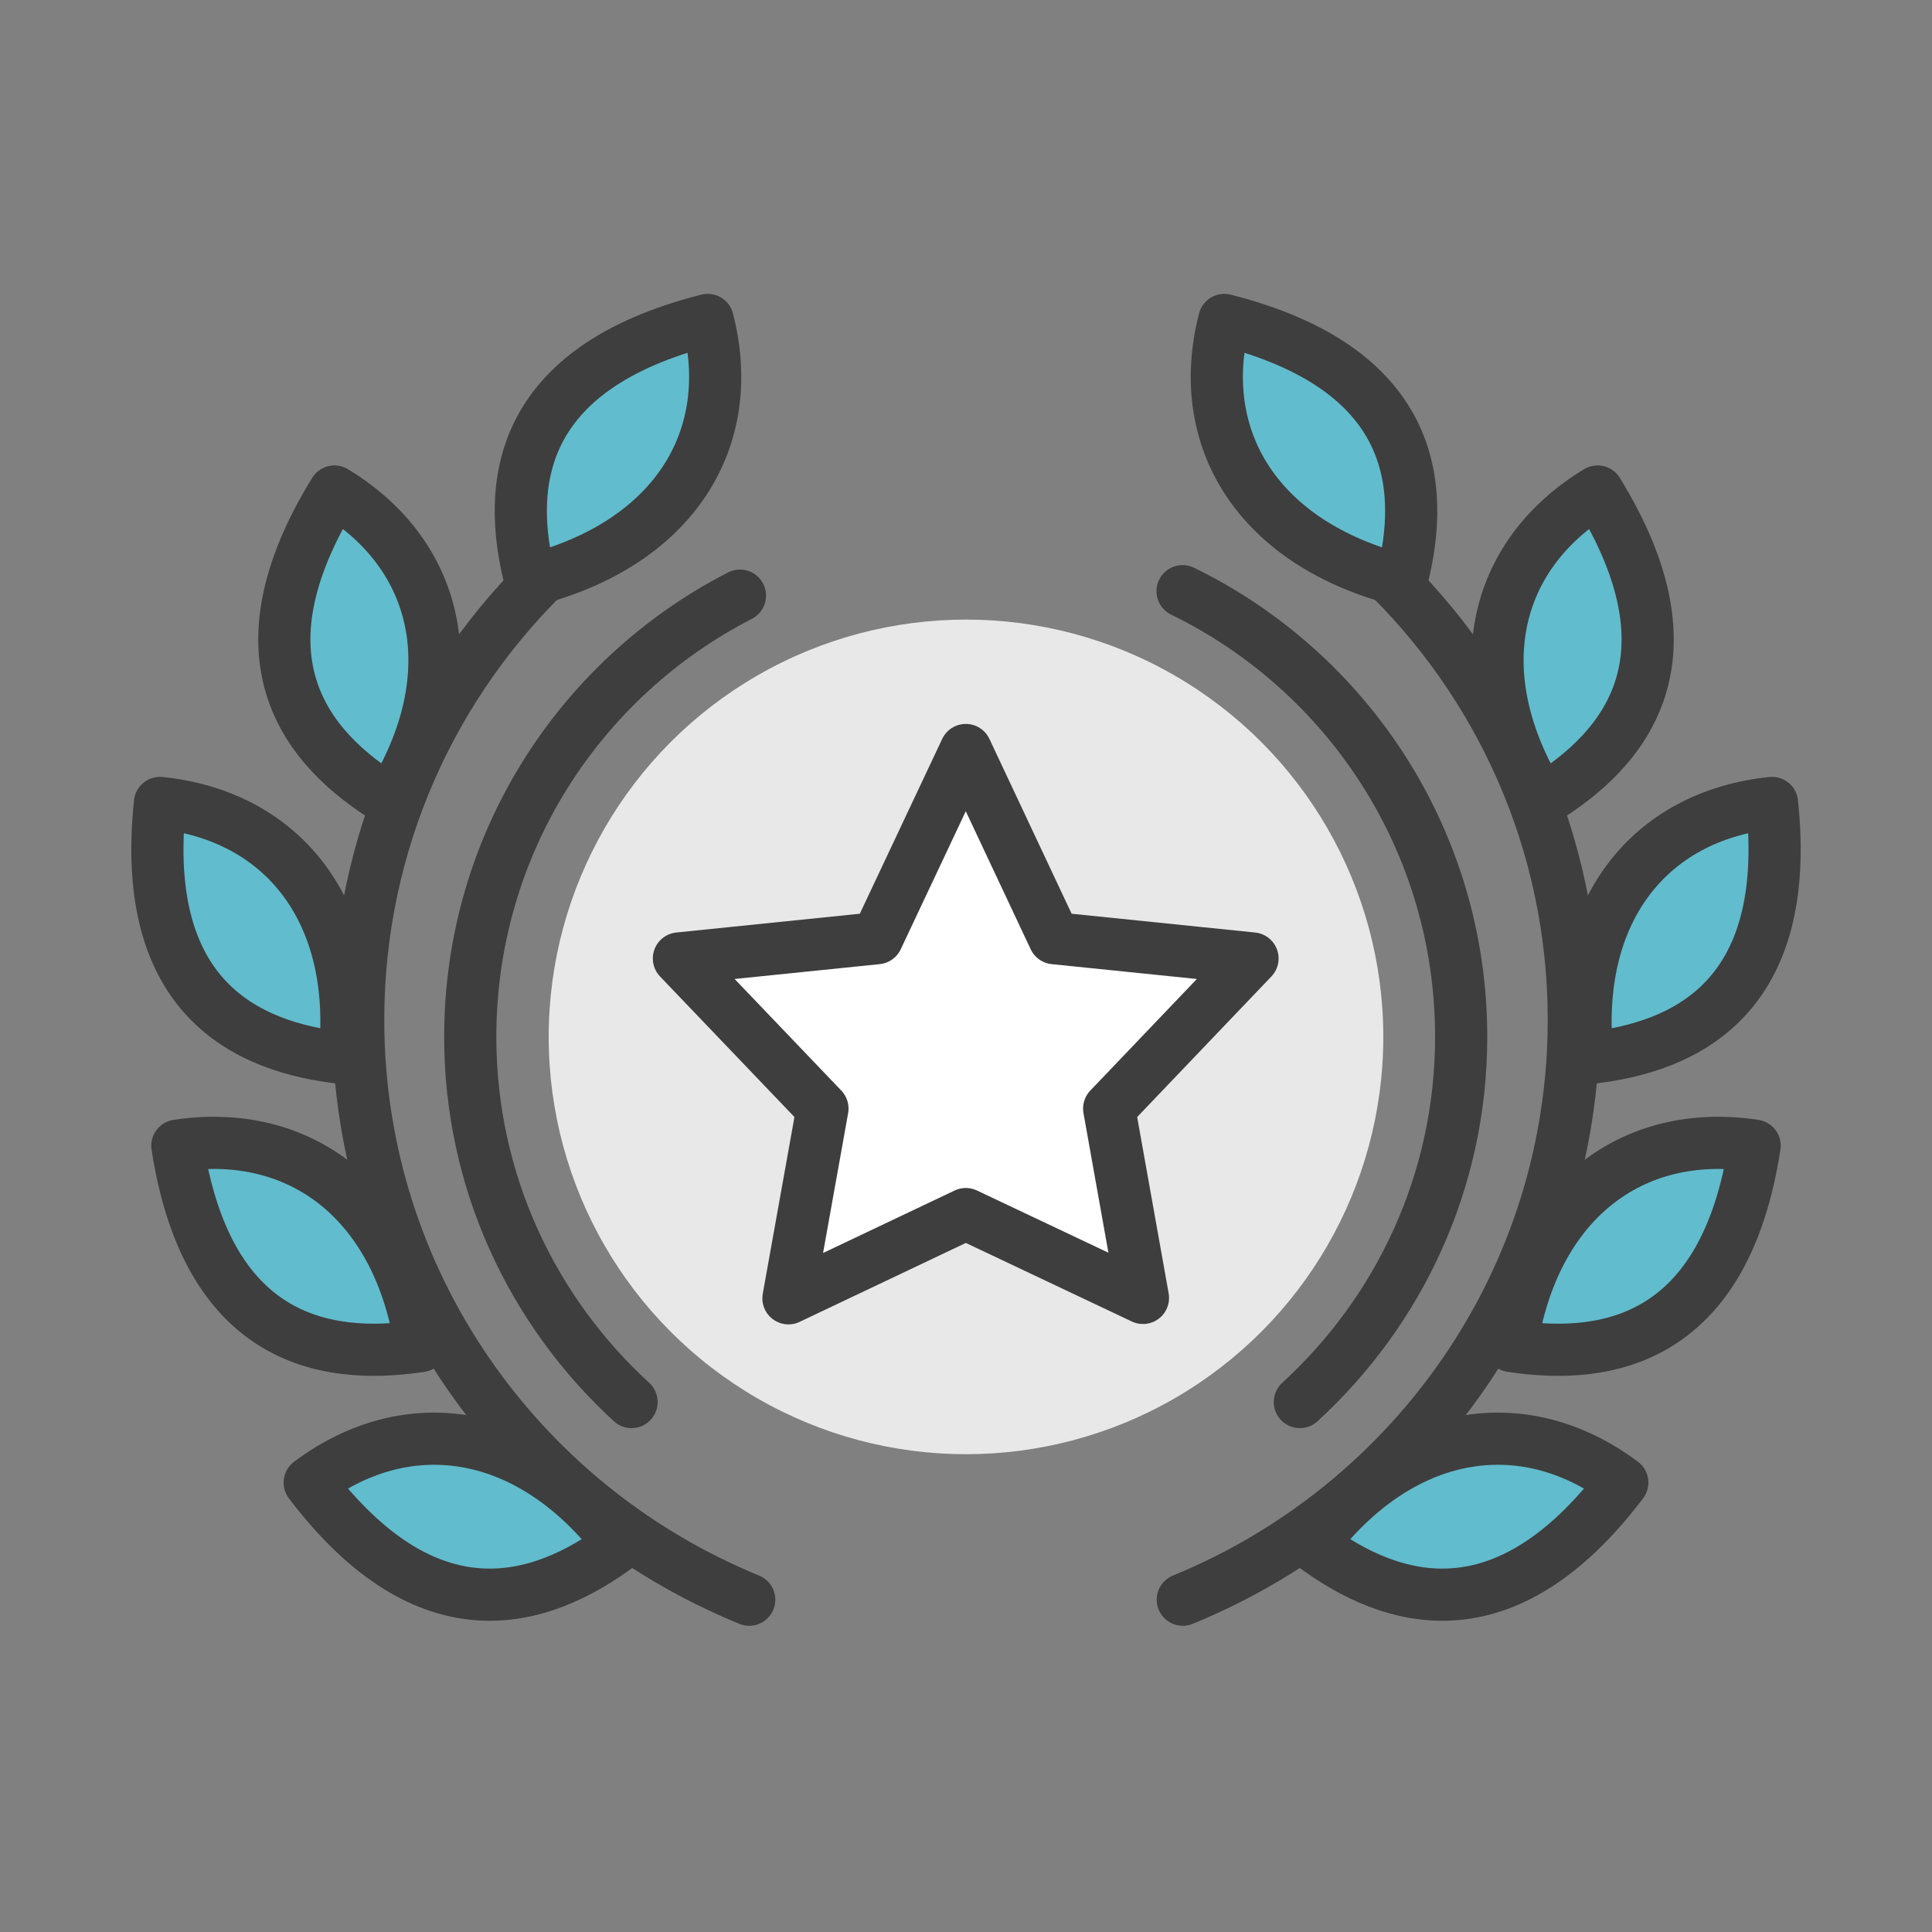 <?xml version="1.0" encoding="UTF-8"?>
<svg id="Layer_1" data-name="Layer 1" xmlns="http://www.w3.org/2000/svg" viewBox="0 0 100 100">
  <rect x="0" y="0" width="100" height="100" fill="#808080" stroke="none"/>
  <defs>
    <style>
      .cls-1 {
        fill: #61bccd;
      }

      .cls-1, .cls-2, .cls-3 {
        stroke: #3e3e3e;
        stroke-linecap: round;
        stroke-linejoin: round;
        stroke-width: 2.7px;
      }

      .cls-2 {
        fill: none;
      }

      .cls-4 {
        fill: #e8e8e9;
      }

      .cls-3 {
        fill: #fff;
      }
    </style>
  </defs>
  <circle class="cls-4" cx="50" cy="53.67" r="21.6"/>
  <path class="cls-2" d="M71.42,29.4c6.19,5.9,10.04,14.2,10.04,23.39,0,13.54-8.36,25.15-20.24,30.01"/>
  <path class="cls-1" d="M78.22,69.67c5.12.78,11.07-.42,12.6-10.37-6.34-.96-11.45,2.87-12.6,10.37Z"/>
  <path class="cls-1" d="M67.91,79.95c4.14,3.09,9.95,4.84,16.06-3.21-5.12-3.83-11.46-2.86-16.06,3.21Z"/>
  <path class="cls-1" d="M82.17,54.77c5.15-.54,10.61-3.18,9.55-13.21-6.38.66-10.35,5.65-9.55,13.21Z"/>
  <path class="cls-1" d="M79.8,41.44c4.42-2.68,8.19-7.4,2.89-16-5.47,3.32-6.89,9.52-2.89,16Z"/>
  <path class="cls-1" d="M72.55,30.04c1.28-4.98.67-10.98-9.18-13.48-1.59,6.17,1.76,11.6,9.18,13.48Z"/>
  <path class="cls-2" d="M28.58,29.4c-6.19,5.9-10.04,14.2-10.04,23.39,0,13.54,8.36,25.15,20.24,30.01"/>
  <path class="cls-1" d="M21.78,69.67c-5.12.78-11.07-.42-12.6-10.37,6.34-.96,11.45,2.87,12.6,10.37Z"/>
  <path class="cls-1" d="M32.09,79.95c-4.14,3.09-9.95,4.84-16.06-3.21,5.12-3.83,11.46-2.86,16.06,3.21Z"/>
  <path class="cls-1" d="M17.83,54.77c-5.15-.54-10.61-3.18-9.55-13.21,6.38.66,10.35,5.65,9.55,13.21Z"/>
  <path class="cls-1" d="M20.2,41.44c-4.42-2.68-8.19-7.4-2.89-16,5.47,3.32,6.89,9.52,2.89,16Z"/>
  <path class="cls-1" d="M27.45,30.04c-1.28-4.98-.67-10.98,9.18-13.48,1.59,6.17-1.76,11.6-9.18,13.48Z"/>
  <path class="cls-2" d="M38.3,30.83c-8.29,4.25-13.96,12.88-13.96,22.84,0,7.49,3.23,14.21,8.35,18.9"/>
  <path class="cls-2" d="M67.28,72.57c5.12-4.69,8.35-11.41,8.35-18.9,0-10.14-5.88-18.91-14.42-23.07"/>
  <polygon class="cls-3" points="49.99 38.82 54.57 48.56 64.83 49.61 57.41 57.38 59.16 67.18 49.99 62.84 40.81 67.2 42.57 57.38 35.14 49.61 45.4 48.56 49.99 38.82"/>
</svg>